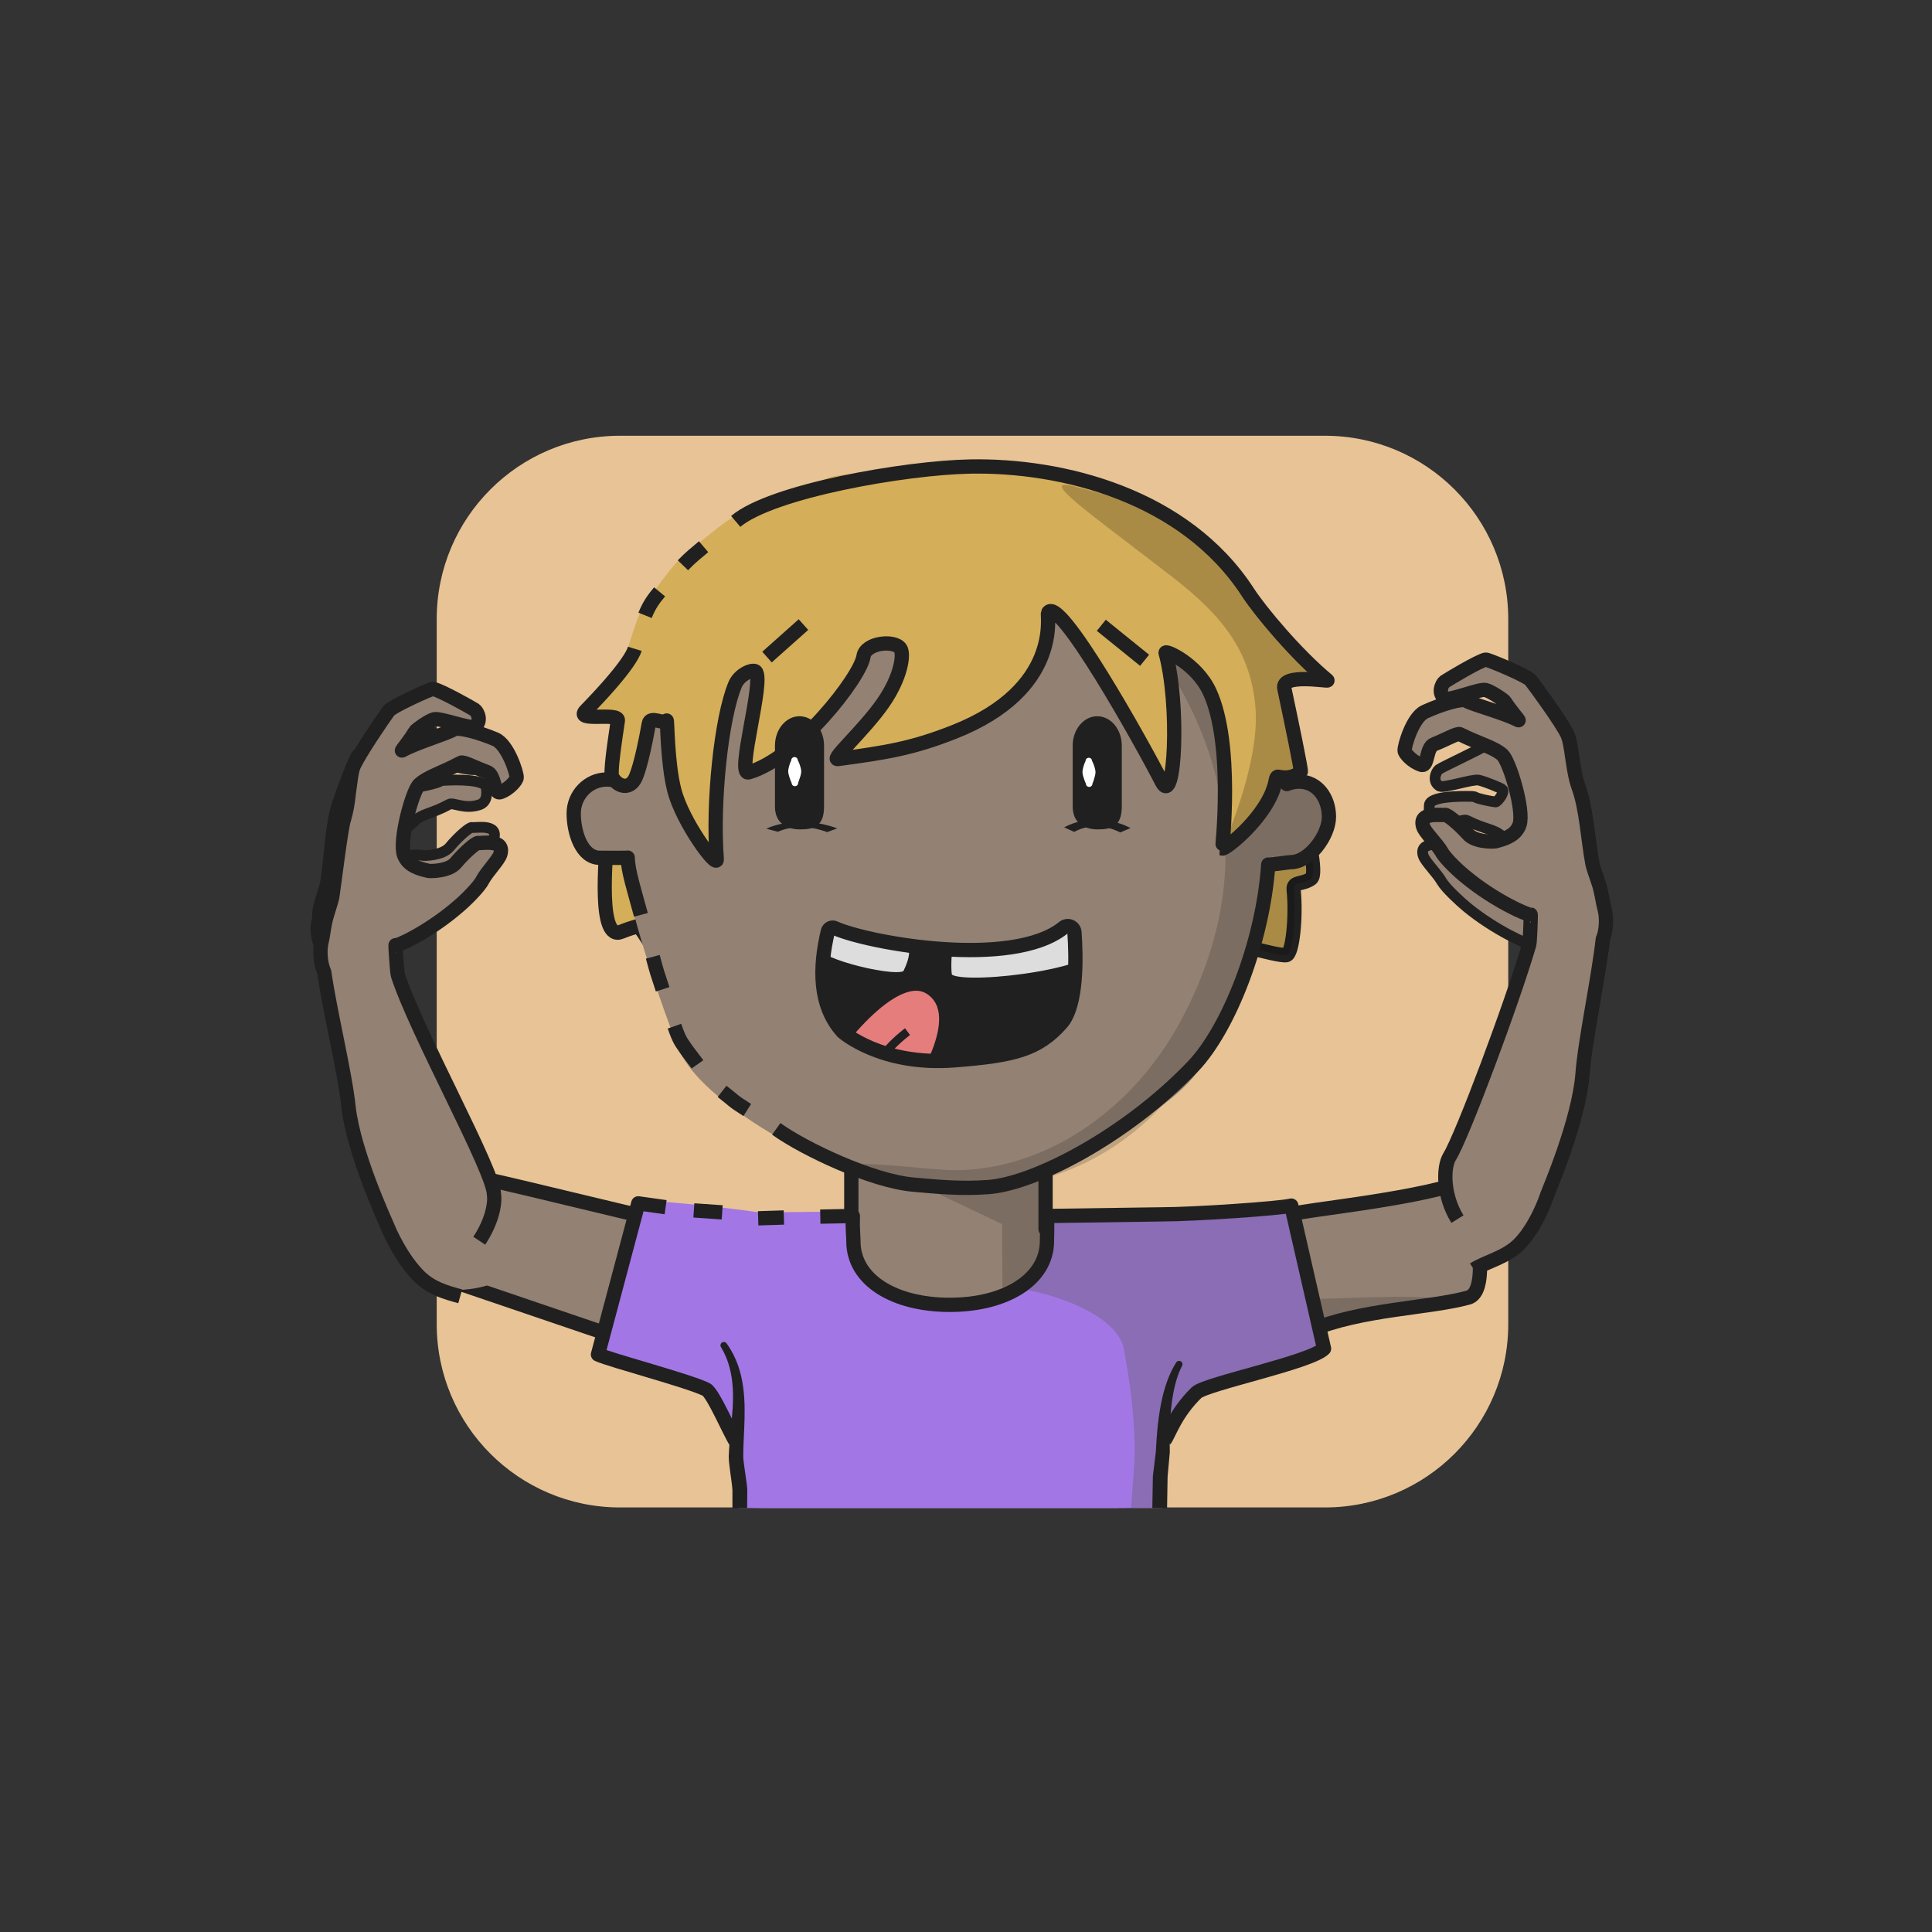<?xml version="1.0" encoding="UTF-8" standalone="no"?>
<!DOCTYPE svg PUBLIC "-//W3C//DTD SVG 1.1//EN" "http://www.w3.org/Graphics/SVG/1.1/DTD/svg11.dtd">
<svg xmlns="http://www.w3.org/2000/svg" xmlns:xlink="http://www.w3.org/1999/xlink" xmlns:serif="http://www.serif.com/" width="100%" height="100%" viewBox="0 0 541 541" version="1.1" xml:space="preserve" style="fill-rule:evenodd;clip-rule:evenodd;stroke-linejoin:round;stroke-miterlimit:2;">
    <rect x="0" y="0" width="541" height="541" fill="#333333" stroke="none"/>
    <g transform="matrix(1,0,0,1,-9233,-713)">
        <g id="Rover" transform="matrix(0.92,0,0,1.307,9268.01,700.115)">
            <rect x="-37.05" y="10.062" width="586.957" height="413.292" style="fill:none;"/>
            <g transform="matrix(1.602,0,0,1.182,72.819,85.186)">
                <g id="dessert">
                    <path d="M217.349,48.484C217.349,30.131 201.756,15.253 182.522,15.253C145.109,15.253 86.002,15.253 48.59,15.253C29.355,15.253 13.763,30.131 13.763,48.484L13.763,176.277C13.763,194.63 29.355,209.508 48.59,209.508L182.522,209.508C201.756,209.508 217.349,194.63 217.349,176.277L217.349,48.484Z" style="fill:none;"/>
                    <clipPath id="_clip1">
                        <path d="M217.349,48.484C217.349,30.131 201.756,15.253 182.522,15.253C145.109,15.253 86.002,15.253 48.59,15.253C29.355,15.253 13.763,30.131 13.763,48.484L13.763,176.277C13.763,194.63 29.355,209.508 48.59,209.508L182.522,209.508C201.756,209.508 217.349,194.63 217.349,176.277L217.349,48.484Z"/>
                    </clipPath>
                    <g clip-path="url(#_clip1)">
                        <g transform="matrix(0.535,0,0,0.558,-6.599,-251.659)">
                            <rect x="32.765" y="466.616" width="392.585" height="379.107" style="fill:rgb(231,195,150);"/>
                        </g>
                    </g>
                </g>
            </g>
        </g>
    </g>
<g transform="matrix(1,0,0,1,-3293,-4353)">
        <g id="GgYUEz_b1_h7_bg_surfer" transform="matrix(0.92,0,0,1.307,3327.4,4339.94)">
            <rect x="-37.05" y="10.062" width="586.957" height="413.292" style="fill:none;"/>
            <g transform="matrix(0.667,0,0,0.667,85.476,47.913)">
                <g id="Hair-back" serif:id="GgYUEz_Hair back">
                    <g id="GgYUEz_surfer-back">
                        <g id="GgYUEz_hair1-2" transform="matrix(1.63,0,0,1.17,-480.213,338.893)">
                            <path d="M351.703,-110.689C351.839,-109.378 355.216,-127.135 355.47,-126.965C368.339,-212.613 433.953,-198.617 433.953,-198.617L486.376,-197.811C536.688,-189.577 533.88,-169.383 540.911,-128.994C541.41,-128.25 545.899,-122.622 546.809,-114.645C547.239,-110.88 550.54,-98.365 548.675,-97.038C546.276,-95.331 543.518,-96.28 543.752,-94.047C544.536,-86.56 543.445,-76.331 541.739,-76.037C539.127,-75.587 521.796,-80.97 519.368,-80.722C482.17,-76.92 419.157,-91.663 383.315,-85.045C371.498,-82.863 383.88,-68.723 368.273,-72.394C367.393,-72.601 361.074,-84.251 360.073,-83.97C359.049,-83.682 356.713,-82.932 355.58,-82.455C348.963,-79.672 351.113,-101.764 351.703,-110.689Z" style="fill:rgb(212,174,88);stroke:rgb(32,32,32);stroke-width:3.96px;"/>
                        </g>
                        <g id="hair1-21" serif:id="GgYUEz_hair1-2" transform="matrix(1.63,0,0,1.17,-480.213,338.893)">
                            <path d="M519.368,-80.722C482.17,-76.92 533.88,-169.383 540.911,-128.994C541.41,-128.25 545.899,-122.622 546.809,-114.645C547.239,-110.88 550.54,-98.365 548.675,-97.038C546.276,-95.331 543.518,-96.28 543.752,-94.047C544.536,-86.56 543.445,-76.331 541.739,-76.037C539.127,-75.587 521.796,-80.97 519.368,-80.722Z" style="fill-opacity:0.2;"/>
                        </g>
                    </g>
                </g>
            </g>
        </g>
    </g><g transform="matrix(1,0,0,1,-3894,-19388)">
        <g id="ox4UZ9_Rover" transform="matrix(0.92,0,0,1.307,3928.54,19375.8)">
            <rect x="-37.05" y="10.062" width="586.957" height="413.292" style="fill:none;"/>
            <g transform="matrix(1.602,0,0,1.182,71.469,84.805)">
                <g id="ox4UZ9_skins">
                    <g id="Square-N-white" serif:id="ox4UZ9_Square N white">
                        <path d="M217.349,48.484C217.349,30.131 201.756,15.253 182.522,15.253C145.109,15.253 86.002,15.253 48.59,15.253C29.355,15.253 13.763,30.131 13.763,48.484C13.763,84.182 13.763,140.58 13.763,176.277C13.763,194.63 29.355,209.508 48.59,209.508C86.002,209.508 145.109,209.508 182.522,209.508C201.756,209.508 217.349,194.63 217.349,176.277C217.349,140.58 217.349,84.182 217.349,48.484Z" style="fill:none;"/>
                        <clipPath id="ox4UZ9__clip1">
                            <path d="M217.349,48.484C217.349,30.131 201.756,15.253 182.522,15.253C145.109,15.253 86.002,15.253 48.59,15.253C29.355,15.253 13.763,30.131 13.763,48.484C13.763,84.182 13.763,140.58 13.763,176.277C13.763,194.63 29.355,209.508 48.59,209.508C86.002,209.508 145.109,209.508 182.522,209.508C201.756,209.508 217.349,194.63 217.349,176.277C217.349,140.58 217.349,84.182 217.349,48.484Z"/>
                        </clipPath>
                        <g clip-path="url(#ox4UZ9__clip1)">
                            <g id="ox4UZ9_skin2" transform="matrix(0.416,0,0,0.564,8.745,-26.529)">
                                <g>
                                    <g transform="matrix(1.63,0,0,1.148,-861.8,-526.88)">
                                        <path d="M541.446,729.22C539.381,728.82 530.125,750.155 534.471,754.386L542.721,760.154L621.335,786.874L626.844,825.589L730.109,826.205L736.905,804.724C736.54,787.71 759.291,790.463 759.655,777.682C759.664,777.366 762.556,782.154 782.467,773.802C796.93,767.735 815.736,767.615 826.834,764.577C835.666,762.16 824.021,723.654 824.281,732.55C810.198,737.285 779.937,740.192 778.359,741.066C771.519,744.855 742.364,746.943 738.802,745.804L708.423,745.403L708.423,716.914L653.995,716.914L653.995,745.403L624.012,746.931C619.211,748.576 563.475,733.485 541.446,729.22Z" style="fill:rgb(147,129,115);"/>
                                    </g>
                                    <g transform="matrix(1.878,0,0,1.412,-295.733,-22.317)">
                                        <path d="M313.592,225.533L300.253,223.265L274.853,235.067L302.85,247.545L302.956,261.91C302.977,261.947 308.321,264.338 311.61,263.09C316.187,261.352 328.072,260.443 329.265,261.077C335.413,264.349 333.638,263.054 336.544,264.86C339.357,266.608 329.439,267.584 331.26,274.674C334.695,288.053 357.772,272.683 357.772,272.683C358.106,270.525 410.223,267.12 410.005,265.24C409.651,262.198 361.226,266.471 359.596,264.072L313.592,250.006L313.592,225.533Z" style="fill:rgb(32,32,32);fill-opacity:0.2;"/>
                                    </g>
                                    <g transform="matrix(1.63,0,0,1.148,-861.8,-526.88)">
                                        <path d="M541.446,729.22C539.381,728.82 530.125,750.155 534.471,754.386L542.721,760.154L621.335,786.874L626.844,825.589L730.109,826.205L736.905,804.724C736.54,787.71 759.291,790.463 759.655,777.682C759.664,777.366 762.556,782.154 782.467,773.802C796.93,767.735 815.736,767.615 826.834,764.577C835.666,762.16 824.021,723.654 824.281,732.55C810.198,737.285 779.937,740.192 778.359,741.066C771.519,744.855 742.364,746.943 738.802,745.804L708.423,745.403L708.423,716.914L653.995,716.914L653.995,745.403L624.012,746.931C619.211,748.576 563.475,733.485 541.446,729.22Z" style="fill:none;stroke:rgb(32,32,32);stroke-width:4px;"/>
                                    </g>
                                    <g transform="matrix(1.63,0,0,1.148,-1053.36,-526.88)">
                                        <path d="M739.621,781.29L737.459,802.601C737.451,802.718 737.455,802.834 737.471,802.95L738.738,814.005C738.738,814.005 738.855,824.631 738.855,824.631C739.866,825.167 740.319,825.607 740.869,825.599C741.419,825.592 741.859,825.139 741.851,824.589L742.855,824.575L742.671,813.857C742.67,813.779 742.664,813.701 742.654,813.623L740.953,802.606C740.953,802.606 741.61,781.422 741.61,781.422C741.647,780.873 741.231,780.398 740.682,780.361C740.133,780.325 739.658,780.741 739.621,781.29Z" style="fill:rgb(32,32,32);"/>
                                    </g>
                                    <g transform="matrix(1.63,0,0,1.148,-863.62,-526.88)">
                                        <path d="M739.621,781.417L740.19,802.622C740.19,802.622 738.749,813.669 738.749,813.669C738.74,813.75 738.736,813.831 738.737,813.913L738.855,824.631C739.866,825.167 740.319,825.607 740.869,825.599C741.419,825.592 741.859,825.139 741.851,824.589L742.855,824.575L742.673,813.954C742.673,813.954 743.676,802.909 743.676,802.909C743.687,802.809 743.69,802.709 743.684,802.609L741.611,781.294C741.577,780.745 741.103,780.327 740.554,780.361C740.005,780.395 739.587,780.868 739.621,781.417Z" style="fill:rgb(32,32,32);"/>
                                    </g>
                                </g>
                            </g>
                        </g>
                    </g>
                </g>
            </g>
            <g transform="matrix(1.602,0,0,1.182,71.469,84.805)">
                <g id="ox4UZ9_shirts">
                    <g id="ox4UZ9_blueShirt">
                        <path d="M217.349,48.484C217.349,30.131 201.756,15.253 182.522,15.253C145.109,15.253 86.002,15.253 48.59,15.253C29.355,15.253 13.763,30.131 13.763,48.484C13.763,84.182 13.763,140.58 13.763,176.277C13.763,194.63 29.355,209.508 48.59,209.508C86.002,209.508 145.109,209.508 182.522,209.508C201.756,209.508 217.349,194.63 217.349,176.277C217.349,140.58 217.349,84.182 217.349,48.484Z" style="fill:none;"/>
                        <clipPath id="ox4UZ9__clip2">
                            <path d="M217.349,48.484C217.349,30.131 201.756,15.253 182.522,15.253C145.109,15.253 86.002,15.253 48.59,15.253C29.355,15.253 13.763,30.131 13.763,48.484C13.763,84.182 13.763,140.58 13.763,176.277C13.763,194.63 29.355,209.508 48.59,209.508C86.002,209.508 145.109,209.508 182.522,209.508C201.756,209.508 217.349,194.63 217.349,176.277C217.349,140.58 217.349,84.182 217.349,48.484Z"/>
                        </clipPath>
                        <g clip-path="url(#ox4UZ9__clip2)">
                            <g transform="matrix(0.835,0,0,0.796,-128.461,-41.088)">
                                <path d="M208.417,279.782L218.039,244.691C224.309,245.033 235.587,246.123 245.107,247.477L265.945,247.269C265.416,248.618 265.592,251.068 265.592,252.533C265.592,261.364 275.842,268.533 288.467,268.533C301.092,268.533 311.342,261.364 311.342,252.533C311.342,251.068 311.06,249.649 310.532,248.3L340.643,248.665C343.754,248.665 363.526,244.88 366.526,244.398C367.992,246.416 373.455,275.616 373.455,279.777L345.004,288.321C342.934,290.155 339.562,295.279 337.238,299.04L336.198,346.853L238.526,346.853L240.472,312.841L239.79,298.753C238.718,298.553 234.431,290.278 234.231,288.406L208.417,279.782Z" style="fill:rgb(163,118,229);"/>
                            </g>
                            <g transform="matrix(0.835,0,0,0.796,-128.461,-41.088)">
                                <path d="M311.1,249.209L337.548,249.516C341.109,249.516 363.068,248.563 365.236,246.96C367.503,245.284 373.365,275.967 373.365,279.679L346,287.384L337.782,298.608L334.714,323.932C334.914,326.004 330.431,337.716 329.608,321.042C329.318,315.159 330.677,306.139 330.538,300.398C330.298,290.519 328.874,283.348 328.139,278.888C326.301,267.729 299.389,263.023 300.622,265.174C301.325,266.401 305.597,264.082 308.476,259.749C310.878,256.135 312.148,250.63 311.1,249.209Z" style="fill:rgb(92,92,92);fill-opacity:0.35;"/>
                            </g>
                            <g transform="matrix(0.835,0,0,0.796,-128.461,-41.088)">
                                <path d="M236.679,247.475L230.231,247.027" style="fill:none;stroke:rgb(32,32,32);stroke-width:3.25px;"/>
                            </g>
                            <g transform="matrix(0.835,0,0,0.796,-128.461,-27.161)">
                                <path d="M239.79,282.19C238.555,280.428 234.608,271.09 233.042,270.309C229.056,268.321 211.374,263.68 208.417,262.333L217.582,227.926L223.805,228.798" style="fill:none;stroke:rgb(32,32,32);stroke-width:3.25px;"/>
                            </g>
                            <g transform="matrix(0.835,0,0,0.796,-128.461,-41.088)">
                                <path d="M244.863,248.829L250.713,248.643" style="fill:none;stroke:rgb(32,32,32);stroke-width:3.25px;"/>
                            </g>
                            <g transform="matrix(0.835,0,0,0.796,-128.461,-41.088)">
                                <path d="M258.996,248.443L266.403,248.3C266.303,251.45 266.535,252.612 266.535,254.077C266.535,262.907 275.842,268.533 288.467,268.533C301.092,268.533 310.571,262.822 310.571,253.991C310.571,252.526 310.717,251.107 310.532,248.3L336.579,247.93C343.851,247.93 363.522,246.605 366.17,245.932L373.616,278.501C370.609,281.615 346.666,286.494 344.586,288.54C339.846,293.201 338.507,297.596 337.331,299.398" style="fill:none;stroke:rgb(32,32,32);stroke-width:3.25px;"/>
                            </g>
                            <g transform="matrix(0.679,0,0,0.648,-6.676,-8.989)">
                                <path d="M235.959,350.276L236.326,328.306L236.944,321.591C236.831,316.481 236.94,311.367 237.639,306.732C238.159,303.279 238.974,300.102 240.357,297.417C240.617,296.966 240.461,296.389 240.01,296.13C239.559,295.87 238.982,296.026 238.722,296.477C236.972,299.221 235.737,302.536 234.872,306.198C233.754,310.935 233.292,316.233 233.023,321.535L232.203,328.238C232.152,331.002 232.09,334.079 232.054,337.035C231.971,343.964 231.96,350.228 231.96,350.228C231.946,351.332 232.832,352.239 233.935,352.252C235.039,352.265 235.946,351.38 235.959,350.276Z" style="fill:rgb(32,32,32);"/>
                            </g>
                            <g transform="matrix(0.679,0,0,0.648,-87.407,-8.989)">
                                <path d="M237.775,349.642C238.228,349.549 238.017,349.262 237.657,348.981C237.669,348.777 237.681,348.549 237.672,348.329C237.537,344.984 237.543,337.581 237.614,332.287C237.618,331.899 237.548,331.108 237.423,330.12C237.116,327.706 236.476,323.891 236.485,322.858C236.469,320.428 236.632,317.891 236.743,315.301C236.909,311.42 236.998,307.436 236.485,303.539C235.914,299.203 234.615,294.986 231.843,291.139C231.556,290.705 230.971,290.585 230.536,290.871C230.102,291.158 229.982,291.743 230.268,292.178C232.502,295.887 233.339,299.825 233.559,303.812C233.765,307.561 233.378,311.344 233.012,315.037C232.749,317.692 232.509,320.298 232.42,322.798C232.41,323.21 232.467,323.996 232.576,324.965C232.854,327.425 233.474,331.289 233.462,332.248C233.432,337.616 233.478,345.123 233.652,348.514C233.699,349.441 233.765,350.105 233.828,350.415C234.064,351.574 234.83,351.938 235.086,352.042C236.105,352.466 237.277,351.983 237.701,350.964C237.882,350.528 237.898,350.064 237.775,349.642ZM236.924,348.506C237.239,348.705 237.483,348.982 237.642,349.302C237.637,349.523 237.657,349.666 237.757,349.647L237.775,349.642C237.742,349.525 237.697,349.411 237.642,349.302C237.644,349.207 237.65,349.098 237.657,348.981C237.429,348.803 237.141,348.628 236.924,348.506Z" style="fill:rgb(32,32,32);"/>
                            </g>
                        </g>
                    </g>
                </g>
            </g>
            <g id="ox4UZ9_border_mask" transform="matrix(1.602,0,0,1.182,72.819,85.186)">
                <path d="M217.349,48.484C217.349,30.131 201.756,15.253 182.522,15.253C145.109,15.253 86.002,15.253 48.59,15.253C29.355,15.253 13.763,30.131 13.763,48.484C13.763,84.182 13.763,140.58 13.763,176.277C13.763,194.63 29.355,209.508 48.59,209.508C86.002,209.508 145.109,209.508 182.522,209.508C201.756,209.508 217.349,194.63 217.349,176.277L217.349,48.484Z" style="fill:none;"/>
            </g>
        </g>
    </g><g transform="matrix(1,0,0,1,-771,-614)">
        <g id="GlPU55_Avatar_ssal" transform="matrix(0.92,0,0,1.307,805.398,601.739)">
            <rect x="-37.05" y="10.062" width="586.957" height="413.292" style="fill:none;"/>
            <g transform="matrix(1.602,0,0,1.182,71.469,84.805)">
                <g id="GlPU55_skins">
                    <g id="oval-N-white" serif:id="GlPU55_oval N white">
                        <path d="M217.349,48.484C217.349,30.131 201.756,15.253 182.522,15.253L48.59,15.253C29.355,15.253 13.763,30.131 13.763,48.484L13.763,176.277C13.763,194.63 29.355,209.508 48.59,209.508L182.522,209.508C201.756,209.508 217.349,194.63 217.349,176.277L217.349,48.484Z" style="fill:none;"/>
                        <clipPath id="GlPU55__clip1">
                            <path d="M217.349,48.484C217.349,30.131 201.756,15.253 182.522,15.253L48.59,15.253C29.355,15.253 13.763,30.131 13.763,48.484L13.763,176.277C13.763,194.63 29.355,209.508 48.59,209.508L182.522,209.508C201.756,209.508 217.349,194.63 217.349,176.277L217.349,48.484Z"/>
                        </clipPath>
                        <g clip-path="url(#GlPU55__clip1)">
                            <g id="GlPU55_skin2" transform="matrix(0.416,0,0,0.564,8.745,-26.529)">
                                <g transform="matrix(1.63,0,0,1.148,-1172.53,-2972.84)">
                                    <path d="M860.384,2864.43C857.415,2864.35 854.473,2863.85 851.649,2862.93C829.366,2855.43 801.604,2838.81 796.243,2825.34C792.356,2815.57 781.221,2783.95 781.135,2772.97C780.61,2773.06 775.755,2771.49 775.204,2771.49C770.072,2771.49 766.985,2764.98 766.985,2759.73C766.985,2754.48 771.151,2750.22 776.283,2750.22C777.408,2750.22 778.486,2750.43 779.484,2750.8C787.741,2705.8 826.123,2671.9 873.489,2671.9C920.892,2671.9 958.583,2706.45 966.797,2751.5C967.865,2751.06 969.031,2750.82 970.252,2750.82C975.384,2750.82 978.596,2755.44 978.596,2760.68C978.596,2765.93 972.775,2773.21 967.644,2773.21C966.997,2773.21 962.854,2772.12 962.245,2771.99C962.203,2777.87 961.123,2789.86 957.072,2801.04C952.554,2813.52 944.93,2825.14 943.075,2829.6C937.014,2844.15 889.484,2865.43 886.085,2865.1C886.052,2865.09 886.018,2865.08 885.983,2865.08C885.968,2865.07 868.567,2864.63 860.384,2864.43Z" style="fill:rgb(147,129,115);"/>
                                </g>
                                <g transform="matrix(2.005,0,0,1.412,-329.647,-22.317)">
                                    <g id="GlPU55_shadows">
                                        <g id="GlPU55_shadow_norm">
                                            <path d="M289.848,239.971C286.492,239.971 267.844,236.525 266.003,234.829C263.627,232.641 281.963,234.985 288.04,235.279C294.958,235.613 302.359,234.258 309.583,231.208C321.928,225.995 333.755,215.832 341.766,200.69C364.68,157.376 341.048,125.397 336.735,117.922C322.039,92.453 277.797,82.791 289.848,82.791C328.387,82.791 358.844,110.942 365.522,147.562C366.391,147.206 368.978,146.659 369.97,146.659C374.142,146.659 375.305,151.41 375.305,155.676C375.305,159.942 371.918,165.161 367.746,165.161C367.22,165.161 362.727,164.053 362.231,163.948C353.26,208.694 333.032,239.971 289.848,239.971Z" style="fill:rgb(32,32,32);fill-opacity:0.2;"/>
                                        </g>
                                    </g>
                                </g>
                                <g transform="matrix(1.63,0,0,1.148,-1172.53,-2972.84)">
                                    <path d="M785.815,2788.11C783.963,2781.22 782.155,2775.75 782.126,2772.1C781.601,2772.19 774.861,2772.14 774.31,2772.14C769.178,2772.14 766.985,2764.98 766.985,2759.73C766.985,2754.48 771.151,2750.22 776.283,2750.22C777.408,2750.22 778.486,2750.43 779.484,2750.8C787.741,2705.8 826.123,2671.9 873.489,2671.9C920.892,2671.9 958.583,2706.45 966.797,2751.5C967.865,2751.06 969.031,2750.82 970.252,2750.82C975.384,2750.82 978.596,2755.44 978.596,2760.68C978.596,2765.93 973.063,2773.36 967.931,2773.36C967.285,2773.36 962.2,2774.16 961.59,2774.03C960.163,2795.44 950.643,2819.93 940.465,2830.58C921.931,2849.96 896.197,2863.34 883.219,2864.31C875.549,2864.89 868.768,2864.23 862.064,2863.63C850.579,2862.6 831.739,2853.75 823.737,2848.03" style="fill:none;stroke:rgb(32,32,32);stroke-width:4px;"/>
                                </g>
                                <g transform="matrix(1.63,0,0,1.148,-1173.58,-2971.34)">
                                    <path d="M816.26,2841.44C811.803,2838.61 812.902,2839.1 809.205,2836.22" style="fill:none;stroke:rgb(32,32,32);stroke-width:4px;"/>
                                </g>
                                <g transform="matrix(1.63,0,0,1.148,-1168.27,-2970.78)">
                                    <path d="M799.057,2828.16C798.414,2827.24 796.343,2824.66 795.765,2823.79C794.446,2821.82 794.035,2821.56 792.599,2817.48" style="fill:none;stroke:rgb(32,32,32);stroke-width:4px;"/>
                                </g>
                                <g transform="matrix(1.63,0,0,1.148,-1167.95,-2970.39)">
                                    <path d="M789.096,2806.82C787.361,2801.46 787.727,2802.91 786.332,2797.72" style="fill:none;stroke:rgb(32,32,32);stroke-width:4px;"/>
                                </g>
                            </g>
                            <g id="skin21" serif:id="GlPU55_skin2">
                            </g>
                        </g>
                    </g>
                </g>
            </g>
        </g>
    </g><g transform="matrix(1,0,0,1,-2643,-4353)">
        <g id="GR3U7z_b1_h7_fg_surfer" transform="matrix(0.92,0,0,1.307,2677.65,4339.94)">
            <rect x="-37.05" y="10.062" width="586.957" height="413.292" style="fill:none;"/>
            <g transform="matrix(1.087,0,0,0.765,60.776,60.156)">
                <g id="Hair-front" serif:id="GR3U7z_Hair front">
                    <g id="GR3U7z_surfer">
                        <g transform="matrix(1,0,0,1,-491.973,-1.81)">
                            <path d="M574.414,138.028C573.462,144.517 572.218,152.638 572.844,153.828C574.293,156.582 577.763,157.617 579.385,154.001C579.458,153.839 581.007,150.698 583.074,138.957C583.501,136.534 587.08,139.225 588.085,138.029C588.313,137.759 588.217,149.635 590.21,157.497C592.516,166.593 602.336,179.721 602.113,176.87C600.883,161.102 603.356,137.181 607.269,127.94C608.501,125.03 612.215,123.576 612.984,124.291C615.539,126.666 607.446,153.571 611.036,152.548C624.605,148.683 642.329,125.935 643.201,120.053C643.767,116.24 651.77,115.356 653.515,117.833C654.632,119.419 653.706,125.909 648.631,133.182C643.341,140.765 633.909,149.103 636.01,148.82C649.504,147.003 656.831,145.868 668.589,141.216C698.837,129.249 694.486,108.546 694.871,107.848C697.829,102.482 721.345,144.657 726.752,155.272C730.422,162.479 731.77,133.539 727.794,119.078C727.54,118.157 736.42,122.017 740.091,129.906C746.951,144.652 743.574,173.847 743.662,173.885C744.453,174.224 756.38,164.885 758.501,155.404C758.654,154.717 758.764,153.627 759.312,153.755C763.444,154.719 765.643,152.366 765.653,152.344C765.828,151.97 763.03,138.372 761.04,129.068C760.102,124.68 773.616,127.198 773.102,126.772C764.422,119.564 754.345,107.535 750.845,102.138C733.243,74.996 698.896,66.406 673.073,66.892C654.872,67.234 635.825,68.981 633.385,70.027C626.557,72.955 616.374,74.615 605.028,82.14C602.606,83.746 593.141,91.393 590.876,93.745C589.017,95.675 581.56,105.516 580.257,108.767C579.244,111.296 578.055,115.031 577.169,117.944C576.553,119.968 576.107,123.428 572.3,127.817C570.344,130.072 568.028,132.573 565.419,135.25C562.174,138.578 574.771,135.593 574.414,138.028Z" style="fill:rgb(212,174,88);"/>
                        </g>
                        <g transform="matrix(1,0,0,1,-491.973,-1.81)">
                            <path d="M702.391,72.492C691.381,69.622 706.745,80.021 729.933,98.026C743.845,108.83 751.562,118.712 752.938,134.188C754.379,150.388 743.574,173.847 743.662,173.885C744.453,174.224 756.38,164.885 758.501,155.404C758.654,154.717 758.764,153.627 759.312,153.755C763.444,154.719 765.643,152.366 765.653,152.344C765.828,151.97 763.03,138.372 761.04,129.068C760.102,124.68 773.616,127.198 773.102,126.772C764.422,119.564 755.011,107.039 750.845,102.138C732.255,80.267 723.273,77.936 702.391,72.492Z" style="fill-opacity:0.2;"/>
                        </g>
                        <g transform="matrix(1,0,0,1,-491.973,-1.81)">
                            <path d="M598.428,89.353C596.254,91.203 594.9,92.198 592.636,94.55" style="fill:none;stroke:rgb(32,32,32);stroke-width:4px;"/>
                        </g>
                        <g transform="matrix(1,0,0,1,-491.973,-1.81)">
                            <path d="M586.107,101.996C584.72,103.676 583.34,105.319 582.037,108.571" style="fill:none;stroke:rgb(32,32,32);stroke-width:4px;"/>
                        </g>
                        <g transform="matrix(1,0,0,1,-491.973,-1.81)">
                            <path d="M579.172,117.944C578.556,119.968 576.107,123.428 572.3,127.817C570.344,130.072 568.028,132.573 565.419,135.25C562.174,138.578 574.771,135.593 574.414,138.028C573.462,144.517 572.218,152.638 572.844,153.828C574.293,156.582 577.763,157.617 579.385,154.001C579.458,153.839 581.007,150.698 583.074,138.957C583.501,136.534 587.08,139.225 588.085,138.029C588.313,137.759 588.217,149.635 590.21,157.497C592.516,166.593 602.336,179.721 602.113,176.87C600.883,161.102 603.356,137.181 607.269,127.94C608.501,125.03 612.215,123.576 612.984,124.291C615.539,126.666 607.446,153.571 611.036,152.548C624.605,148.683 642.329,125.935 643.201,120.053C643.767,116.24 651.77,115.356 653.515,117.833C654.632,119.419 653.706,125.909 648.631,133.182C643.341,140.765 633.909,149.103 636.01,148.82C649.504,147.003 656.831,145.868 668.589,141.216C698.837,129.249 694.486,108.546 694.871,107.848C697.829,102.482 721.345,144.657 726.752,155.272C730.422,162.479 731.77,133.539 727.794,119.078C727.54,118.157 736.42,122.017 740.091,129.906C746.951,144.652 743.574,173.847 743.662,173.885C744.453,174.224 756.38,164.885 758.501,155.404C758.654,154.717 758.764,153.627 759.312,153.755C763.444,154.719 765.643,152.366 765.653,152.344C765.828,151.97 763.03,138.372 761.04,129.068C760.102,124.68 773.616,127.198 773.102,126.772C764.422,119.564 754.345,107.535 750.845,102.138C733.243,74.996 698.896,66.406 673.073,66.892C654.872,67.234 617.523,73.729 607.424,82.264" style="fill:none;stroke:rgb(32,32,32);stroke-width:4px;"/>
                        </g>
                    </g>
                </g>
            </g>
        </g>
    </g><rect id="o5DUrJ_b1_m23_BigBabyMouth" x="0.563" y="0.325" width="540" height="540" style="fill:none;"/><g id="o5DUrJ_mouths"><path d="M300.871,261.111c-0.032,-0.731 -0.486,-1.376 -1.163,-1.653c-0.677,-0.277 -1.454,-0.134 -1.988,0.366c-14.337,11.441 -54.164,4.365 -63.856,0.117c-0.377,-0.224 -0.838,-0.256 -1.242,-0.085c-0.404,0.17 -0.703,0.523 -0.805,0.949c-2.371,10.019 -2.618,20.647 4.145,28.127c-0,0 10.721,9.588 31.315,7.98c16.524,-1.29 23.302,-2.932 29.905,-10.385c4.483,-5.06 4.176,-18.551 3.689,-25.416Z" style="fill:#202020;"/><clipPath id="o5DUrJ__clip1"><path d="M300.871,261.111c-0.032,-0.731 -0.486,-1.376 -1.163,-1.653c-0.677,-0.277 -1.454,-0.134 -1.988,0.366c-14.337,11.441 -54.164,4.365 -63.856,0.117c-0.377,-0.224 -0.838,-0.256 -1.242,-0.085c-0.404,0.17 -0.703,0.523 -0.805,0.949c-2.371,10.019 -2.618,20.647 4.145,28.127c-0,0 10.721,9.588 31.315,7.98c16.524,-1.29 23.302,-2.932 29.905,-10.385c4.483,-5.06 4.176,-18.551 3.689,-25.416Z"/></clipPath><g clip-path="url(#o5DUrJ__clip1)"><path d="M241.628,261.716c-0,0 -6.364,-5.603 -8.579,-4.352c-2.179,1.232 -2.951,8.244 -3.526,9.138c-1.699,2.642 22.832,8.9 24.303,5.938c2.432,-4.896 2.25,-7.933 -0.021,-9.485l-12.177,-1.239Z" style="fill:#ddd;stroke:#202020;stroke-width:2px;"/><path d="M265.645,265.589c0,-0 -0.538,5.443 -0.042,7.637c0.911,4.031 41.346,-0.438 42.209,-7.093c-0.551,-4.24 -5.15,-9.326 -9.485,-9.856l-32.682,9.312Z" style="fill:#ddd;stroke:#202020;stroke-width:2px;"/><path d="M231.243,296.506c0,0 18.739,-27.609 29.762,-19.626c11.023,7.984 -4.409,29.606 -4.409,29.606l-25.353,-9.98Z" style="fill:#e57d7d;"/><clipPath id="o5DUrJ__clip2"><path d="M231.243,296.506c0,0 18.739,-27.609 29.762,-19.626c11.023,7.984 -4.409,29.606 -4.409,29.606l-25.353,-9.98Z"/></clipPath><g clip-path="url(#o5DUrJ__clip2)"><path d="M254.132,288.88c0,0 -11.132,8.191 -7.793,12.871" style="fill:none;stroke:#202020;stroke-width:2.36px;"/></g><path d="M231.243,296.506c0,0 18.739,-27.609 29.762,-19.626c11.023,7.984 -4.409,29.606 -4.409,29.606l-25.353,-9.98Z" style="fill:none;stroke:#202020;stroke-width:4px;"/></g><path d="M300.871,261.111c-0.032,-0.731 -0.486,-1.376 -1.163,-1.653c-0.677,-0.277 -1.454,-0.134 -1.988,0.366c-14.337,11.441 -54.164,4.365 -63.856,0.117c-0.377,-0.224 -0.838,-0.256 -1.242,-0.085c-0.404,0.17 -0.703,0.523 -0.805,0.949c-2.371,10.019 -2.618,20.647 4.145,28.127c-0,0 10.721,9.588 31.315,7.98c16.524,-1.29 23.302,-2.932 29.905,-10.385c4.483,-5.06 4.176,-18.551 3.689,-25.416Z" style="fill:none;stroke:#202020;stroke-width:4px;"/></g><g transform="matrix(1,0,0,1,-3209,-19388)">
        <g id="GrVUn8_Rover" transform="matrix(0.92,0,0,1.307,3243.73,19375.8)">
            <rect x="-37.05" y="10.062" width="586.957" height="413.292" style="fill:none;"/>
            <g transform="matrix(1.025,-0.255,0.363,0.722,-659.875,-53.97)">
                <path d="M827.631,669.269C822.75,685.692 846.718,675.022 847.643,664.657C847.891,661.876 848.175,662.959 848.47,660.427C848.719,658.292 848.493,654.449 848.786,652.552C849.748,646.332 852.391,637.276 852.31,631.015C852.238,625.558 851.921,620.363 851.524,617.284C851.061,613.69 847.011,613.767 846.186,611.386C845.66,609.869 834.202,603.254 833.853,603.638C833.547,603.976 820.838,605.206 819.79,605.529C818.833,605.823 816.76,608.008 818.396,609.994C819.265,611.051 827.705,611.124 829.282,612.063C830.629,612.866 834.596,616.329 834.702,616.783C834.963,617.911 832.095,619.595 831.708,619.402C830.459,618.781 827.432,616.991 826.823,616.258C826.659,616.061 826.368,615.886 825.978,615.734C822.61,614.421 814.691,611.734 813.879,614.151C813.657,614.81 812.117,617.601 814.42,619.22C818.046,621.768 821.501,620.644 822.429,621.618C826.41,625.796 828.75,626.282 830.235,629.081C831.533,631.528 834.079,634.273 831.437,637.646C829.501,640.117 828.094,637.841 825.196,637.521C824.699,637.466 819.811,635.886 818.644,632.976C817.109,629.145 814.96,625.878 814.401,625.832C813.358,625.746 807.682,622.445 807.585,626.896C807.549,628.592 809.572,632.67 810.067,635.353C810.458,637.469 813.066,642.418 814.265,644.408C819.501,653.099 826.918,660.163 827.688,660.181C827.973,660.188 829.429,663.22 827.631,669.269Z" style="fill:rgb(147,129,115);stroke:rgb(32,32,32);stroke-width:3px;"/>
            </g>
            <g transform="matrix(1.087,0,0,0.765,-11555.6,-12387.7)">
                <path d="M11008.7,16560.8C11012.1,16558.6 11017.7,16557.5 11021.5,16553.6C11026.2,16548.7 11028.9,16541 11029.2,16540C11029.8,16538.4 11038,16519.3 11039.1,16506.3C11039.8,16496.7 11043.5,16479.8 11044.8,16468.3C11045.8,16466 11045.9,16462.4 11045.4,16460.3C11044.7,16457.6 11044.8,16457.2 11044.2,16454.7C11043.8,16452.6 11042.3,16449.1 11041.9,16447.2C11040.7,16441 11040.2,16431.6 11038,16425.7C11036.2,16420.6 11036.2,16413.6 11034.8,16410.8C11033.2,16407.5 11026.2,16397.8 11024.6,16395.8C11023.6,16394.5 11012.5,16389.9 11012,16390C11009.8,16390.5 11001.4,16395.6 11000.5,16396.2C10999.7,16396.8 10998.5,16399.6 11000.7,16400.9C11001.8,16401.6 11010.1,16398.2 11011.9,16398.5C11013.4,16398.8 11017.2,16401.4 11017.4,16401.8C11018.7,16404 11021.5,16407.1 11021.2,16407C11017.2,16404.9 11008.6,16402.7 11006.5,16401.5C11005.3,16400.8 10999.6,16402.5 10995,16404.6C10991.5,16406.2 10989.2,16414.3 10989.3,16415.5C10989.3,16416.2 10991.4,16418.7 10994.1,16419.5C10995.9,16419.9 10995.3,16414.5 10997.6,16413.7C11000.9,16412.4 11004.1,16410.5 11004.8,16410.9C11010,16413.5 11014.4,16414.6 11016.7,16416.7C11018.7,16418.6 11022.8,16432.2 11021.5,16436.2C11020.5,16439.2 11017.5,16440.2 11014.7,16440.9C11014.2,16441 11009,16441.2 11007,16438.8C11004.2,16435.7 11001.1,16433.3 11000.6,16433.5C10999.6,16433.7 10993.1,16432.5 10994.5,16436.8C10995,16438.4 10998.3,16441.5 10999.7,16443.9C11000.7,16445.8 11004.8,16449.6 11006.6,16451C11014.5,16457.5 11023.8,16461.7 11024.6,16461.4C11024.7,16461.4 11024.4,16469.2 11024.2,16469.8C11019.4,16486.2 11005.4,16523.6 11001.9,16529.2C11000,16532.3 11000.1,16540.3 11004.1,16546.7" style="fill:rgb(147,129,115);stroke:rgb(32,32,32);stroke-width:4px;"/>
            </g>
            <g transform="matrix(-1.035,-0.234,-0.332,0.729,1156.56,-79.056)">
                <path d="M827.631,669.269C822.75,685.692 846.718,675.022 847.643,664.657C847.891,661.876 848.175,662.959 848.47,660.427C848.719,658.292 848.493,654.449 848.786,652.552C849.748,646.332 852.391,637.276 852.31,631.015C852.238,625.558 851.921,620.363 851.524,617.284C851.061,613.69 847.011,613.767 846.186,611.386C845.66,609.869 834.202,603.254 833.853,603.638C833.547,603.976 820.838,605.206 819.79,605.529C818.833,605.823 816.76,608.008 818.396,609.994C819.265,611.051 827.705,611.124 829.282,612.063C830.629,612.866 834.596,616.329 834.702,616.783C834.963,617.911 832.095,619.595 831.708,619.402C830.459,618.781 827.432,616.991 826.823,616.258C826.659,616.061 826.368,615.886 825.978,615.734C822.61,614.421 814.691,611.734 813.879,614.151C813.657,614.81 812.117,617.601 814.42,619.22C818.046,621.768 821.501,620.644 822.429,621.618C826.41,625.796 828.75,626.282 830.235,629.081C831.533,631.528 834.079,634.273 831.437,637.646C829.501,640.117 828.094,637.841 825.196,637.521C824.699,637.466 819.811,635.886 818.644,632.976C817.109,629.145 814.96,625.878 814.401,625.832C813.358,625.746 807.682,622.445 807.585,626.896C807.549,628.592 809.572,632.67 810.067,635.353C810.458,637.469 813.066,642.418 814.265,644.408C819.501,653.099 826.918,660.163 827.688,660.181C827.973,660.188 829.429,663.22 827.631,669.269Z" style="fill:rgb(147,129,115);stroke:rgb(32,32,32);stroke-width:3px;"/>
            </g>
            <g transform="matrix(-1.086,0.023,0.032,0.765,11528.6,-12634.7)">
                <path d="M11024.6,16461.4C11024.7,16461.4 11024.4,16469.2 11024.2,16469.8C11019.4,16486.2 10999.4,16524.3 10999.6,16530.8C10997.5,16532.2 11000.6,16536.2 11000.3,16538.6C10999.4,16544.4 10995.5,16551 10998,16555.2C11000,16558.5 11013,16559.4 11016.5,16557.2C11024.2,16552.2 11028.6,16541.7 11029.2,16540C11029.8,16538.4 11038,16519.3 11039.1,16506.3C11039.8,16496.7 11043.5,16479.8 11044.8,16468.3C11045.8,16466 11045.9,16462.4 11045.4,16460.3C11044.7,16457.6 11044.8,16457.2 11044.2,16454.7C11043.8,16452.6 11042.3,16449.1 11041.9,16447.2C11040.7,16441 11040.2,16431.6 11038,16425.7C11036.2,16420.6 11036.2,16413.6 11034.8,16410.8C11033.2,16407.5 11026.2,16397.8 11024.6,16395.8C11023.6,16394.5 11012.5,16389.9 11012,16390C11009.8,16390.5 11001.4,16395.6 11000.5,16396.2C10999.7,16396.8 10998.5,16399.6 11000.7,16400.9C11001.8,16401.6 11010.1,16398.2 11011.9,16398.5C11013.4,16398.8 11017.2,16401.4 11017.4,16401.8C11018.7,16404 11021.5,16407.1 11021.2,16407C11017.2,16404.9 11008.6,16402.7 11006.5,16401.5C11005.3,16400.8 10999.6,16402.5 10995,16404.6C10991.5,16406.2 10989.2,16414.3 10989.3,16415.5C10989.3,16416.2 10991.4,16418.7 10994.1,16419.5C10995.9,16419.9 10995.3,16414.5 10997.6,16413.7C11000.9,16412.4 11004.1,16410.5 11004.8,16410.9C11010,16413.5 11014.4,16414.6 11016.7,16416.7C11018.7,16418.6 11022.8,16432.2 11021.5,16436.2C11020.5,16439.2 11017.5,16440.2 11014.7,16440.9C11014.2,16441 11009,16441.2 11007,16438.8C11004.2,16435.7 11001.1,16433.3 11000.6,16433.5C10999.6,16433.7 10993.1,16432.5 10994.5,16436.8C10995,16438.4 10998.3,16441.5 10999.7,16443.9C11000.7,16445.8 11004.8,16449.6 11006.6,16451C11014.5,16457.5 11023.8,16461.7 11024.6,16461.4Z" style="fill:rgb(147,129,115);"/>
            </g>
            <g transform="matrix(-1.086,0.023,0.032,0.765,11528.6,-12634.7)">
                <path d="M11009.4,16560.2C11013.6,16558.9 11017.1,16557.8 11020.4,16554.6C11025.6,16549.3 11028.8,16541.1 11029.2,16540C11029.8,16538.4 11038,16519.3 11039.1,16506.3C11039.8,16496.7 11043.5,16479.8 11044.8,16468.3C11045.8,16466 11045.9,16462.4 11045.4,16460.3C11044.7,16457.6 11044.8,16457.2 11044.2,16454.7C11043.8,16452.6 11042.3,16449.1 11041.9,16447.2C11041.2,16443.4 11038.9,16428 11038,16425.7C11037.3,16423.6 11036.8,16421.2 11036.5,16418.8C11035.9,16415.5 11035.6,16412.4 11034.8,16410.8C11033.2,16407.5 11026.2,16397.8 11024.6,16395.8C11023.6,16394.5 11012.5,16389.9 11012,16390C11009.8,16390.5 11001.4,16395.6 11000.5,16396.2C10999.7,16396.8 10998.5,16399.6 11000.7,16400.9C11001.8,16401.6 11010.1,16398.2 11011.9,16398.5C11013.4,16398.8 11017.2,16401.4 11017.4,16401.8C11018.7,16404 11021.5,16407.1 11021.2,16407C11017.2,16404.9 11008.6,16402.7 11006.5,16401.5C11005.3,16400.8 10999.6,16402.5 10995,16404.6C10991.5,16406.2 10989.2,16414.3 10989.3,16415.5C10989.3,16416.2 10991.4,16418.7 10994.1,16419.5C10995.9,16419.9 10995.3,16414.5 10997.6,16413.7C11000.9,16412.4 11004.1,16410.5 11004.8,16410.9C11010,16413.5 11014.4,16414.6 11016.7,16416.7C11018.7,16418.6 11022.8,16432.2 11021.5,16436.2C11020.5,16439.2 11017.5,16440.2 11014.7,16440.9C11014.2,16441 11009,16441.2 11007,16438.8C11004.2,16435.7 11001.1,16433.3 11000.6,16433.5C10999.6,16433.7 10993.1,16432.5 10994.5,16436.8C10995,16438.4 10998.3,16441.5 10999.7,16443.9C11000.7,16445.8 11004.8,16449.6 11006.6,16451C11014.5,16457.5 11023.8,16461.7 11024.6,16461.4C11024.7,16461.4 11024.4,16469.2 11024.2,16469.8C11019.4,16486.2 10998.9,16525.5 10999.1,16532C10998.8,16534.4 10999.8,16539.4 11003.6,16544.8" style="fill:none;stroke:rgb(32,32,32);stroke-width:4px;"/>
            </g>
        </g>
    </g><g transform="matrix(1,0,0,1,-17686,-18144)">
        <g id="MdEUL0_Rover" transform="matrix(0.92,0,0,1.307,17720.7,18131.7)">
            <rect x="-37.05" y="10.062" width="586.957" height="413.292" style="fill:none;"/>
            <g id="MdEUL0_eyes" transform="matrix(0.667,0,0,0.667,84.411,50.93)">
                <g id="MdEUL0_eyes_happy">
                    <g id="MdEUL0_eyes_male" transform="matrix(1,0,0,1,0,9.044)">
                        <g transform="matrix(2.005,0,0,0.789,-196.069,68.392)">
                            <path d="M255.455,131.968L255.455,152.511" style="fill:none;"/>
                        </g>
                        <g transform="matrix(2.005,0,0,0.8,-330.453,66.863)">
                            <path d="M255.455,131.968L255.455,152.511" style="fill:none;"/>
                        </g>
                        <g transform="matrix(2.005,0,0,0.955,-330.453,42.154)">
                            <path d="M249.871,131.968L249.871,152.511C249.871,157.949 252.472,160.175 255.555,160.175C258.637,160.175 261.04,159.262 261.04,152.511C261.04,131.968 261.04,131.968 261.04,131.968C261.04,126.53 258.538,122.115 255.455,122.115C252.373,122.115 249.871,126.53 249.871,131.968Z" style="fill:rgb(32,32,32);"/>
                        </g>
                        <g transform="matrix(2.005,0,0,0.955,-194.59,42.154)">
                            <path d="M249.871,131.968L249.871,152.511C249.871,157.949 252.472,160.175 255.555,160.175C258.637,160.175 261.04,159.262 261.04,152.511C261.04,131.968 261.04,131.968 261.04,131.968C261.04,126.53 258.538,122.115 255.455,122.115C252.373,122.115 249.871,126.53 249.871,131.968Z" style="fill:rgb(32,32,32);"/>
                        </g>
                        <g transform="matrix(2.005,0,0,0.513,-334.751,104.755)">
                            <path d="M255.723,132.93C255.723,132.93 255.402,134.566 255.169,137.205C255.091,138.095 255.017,139.054 255.03,140.044C255.043,141.047 255.149,141.975 255.242,142.868C255.509,145.436 255.808,147.092 255.808,147.092C255.814,148.222 256.153,149.124 256.564,149.105C256.974,149.087 257.302,148.155 257.295,147.025L257.81,142.752C257.892,141.852 257.988,140.914 257.989,139.911C257.989,138.92 257.905,137.968 257.816,137.085C257.552,134.469 257.211,132.863 257.211,132.863C257.204,131.733 256.866,130.831 256.455,130.85C256.044,130.868 255.717,131.8 255.723,132.93Z" style="fill:white;"/>
                        </g>
                        <g transform="matrix(2.005,0,0,0.513,-200.465,104.986)">
                            <path d="M255.723,132.93C255.723,132.93 255.402,134.566 255.169,137.205C255.091,138.095 255.017,139.054 255.03,140.044C255.043,141.047 255.149,141.975 255.242,142.868C255.509,145.436 255.808,147.092 255.808,147.092C255.814,148.222 256.153,149.124 256.564,149.105C256.974,149.087 257.302,148.155 257.295,147.025C257.295,147.025 257.574,145.343 257.81,142.752C257.892,141.852 257.988,140.914 257.989,139.911C257.989,138.92 257.905,137.968 257.816,137.085C257.552,134.469 257.211,132.863 257.211,132.863C257.204,131.733 256.866,130.831 256.455,130.85C256.044,130.868 255.717,131.8 255.723,132.93Z" style="fill:white;"/>
                        </g>
                    </g>
                    <g transform="matrix(1.63,0,0,0.425,-794.428,-367.107)">
                        <path d="M591.219,1344.8C591.219,1344.8 598.229,1335 608.029,1344.8" style="fill:none;stroke:rgb(32,32,32);stroke-width:3.98px;"/>
                    </g>
                    <g transform="matrix(-1.63,0,0,0.569,1294.13,-560.752)">
                        <path d="M591.219,1344.8C591.219,1344.8 598.944,1335.81 606.956,1344.44" style="fill:none;stroke:rgb(32,32,32);stroke-width:3.8px;"/>
                    </g>
                </g>
            </g>
            <g transform="matrix(1.087,0,0,0.765,-10143.2,-12101.9)">
                <path d="M9521.65,16006.7L9511.44,16015.8" style="fill:none;stroke:rgb(32,32,32);stroke-width:4px;"/>
            </g>
            <g transform="matrix(1.087,0,0,0.765,-10143.2,-12101.9)">
                <path d="M9605.05,16006.9L9617.17,16016.7" style="fill:none;stroke:rgb(32,32,32);stroke-width:4px;"/>
            </g>
        </g>
    </g></svg>
